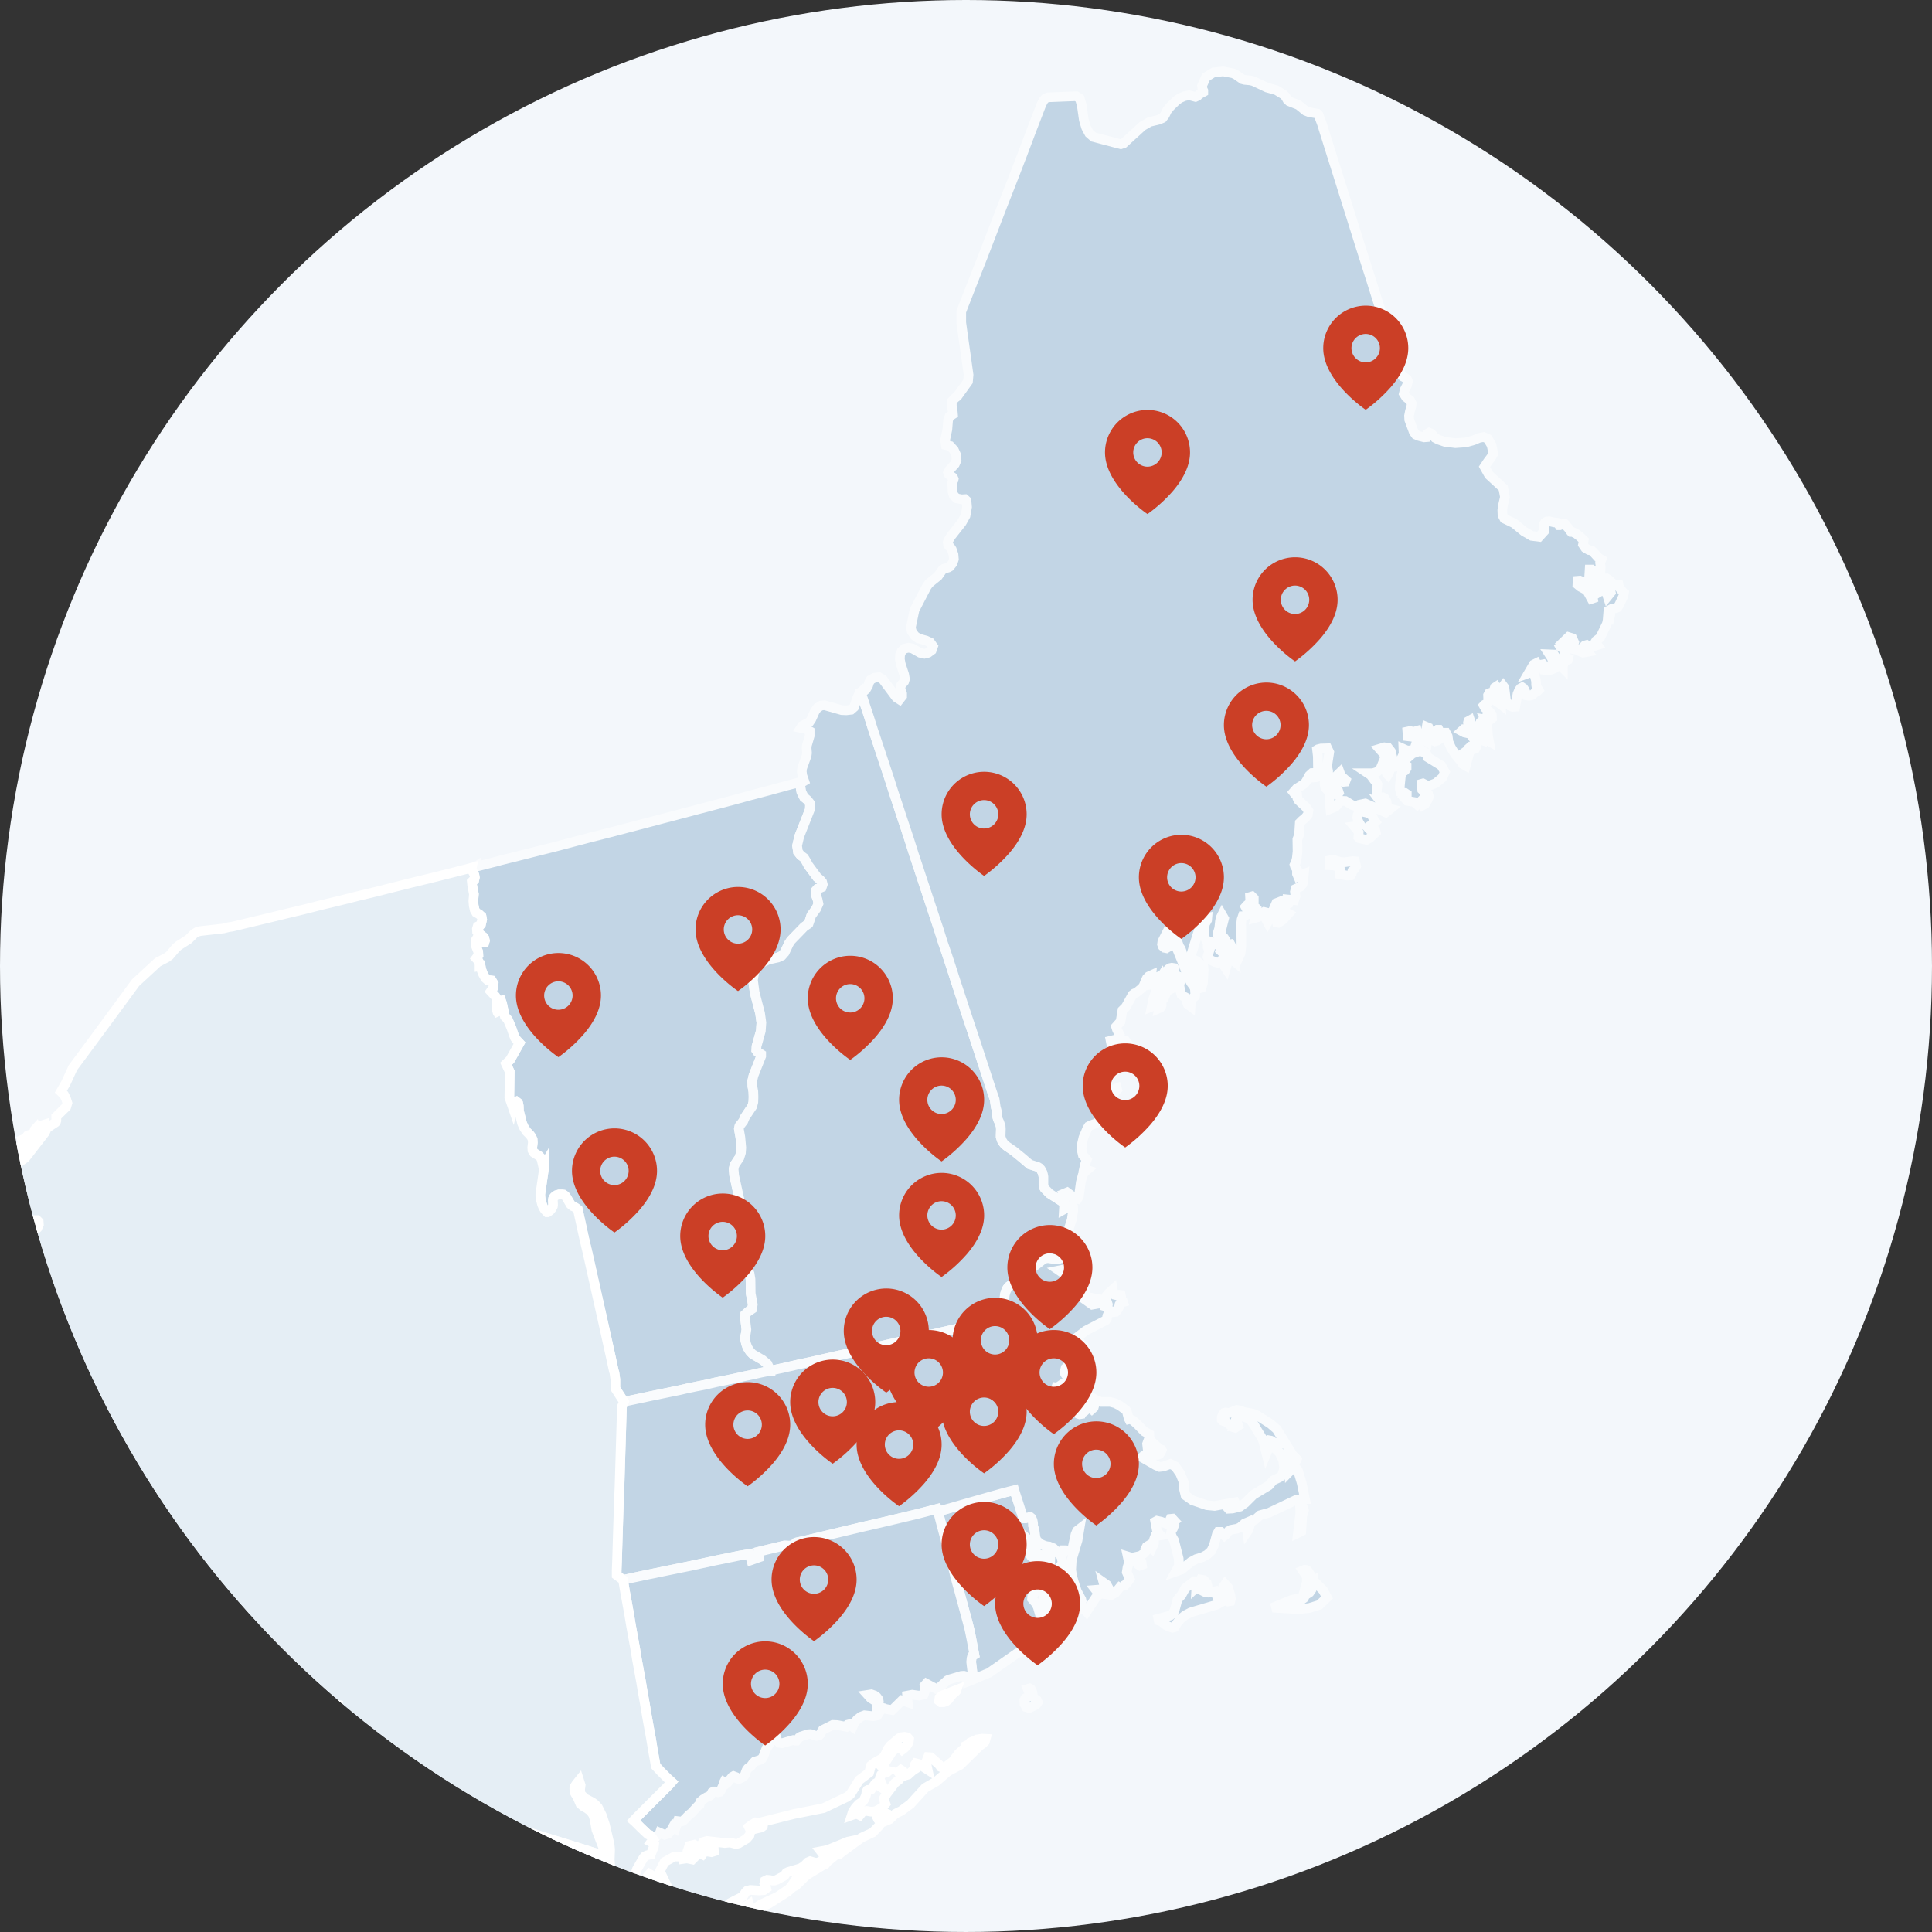 <?xml version="1.0" encoding="UTF-8"?> <svg xmlns="http://www.w3.org/2000/svg" xmlns:xlink="http://www.w3.org/1999/xlink" width="401.001" height="401" viewBox="0 0 401.001 401"><rect x="0" y="0" width="401.001" height="401" fill="#333333" stroke="none"/><defs><clipPath id="clip-path"><circle id="Ellipse_54" data-name="Ellipse 54" cx="200.5" cy="200.5" r="200.5" transform="translate(0.247)" fill="#e5eef5"></circle></clipPath></defs><g id="Group_915" data-name="Group 915" transform="translate(-157 -1511)"><g id="Group_864" data-name="Group 864"><circle id="Ellipse_53" data-name="Ellipse 53" cx="200.5" cy="200.5" r="200.5" transform="translate(157 1511)" fill="#f3f7fb"></circle><g id="Mask_Group_317" data-name="Mask Group 317" transform="translate(156.754 1511)" clip-path="url(#clip-path)"><g id="Group_820" data-name="Group 820" transform="translate(-143.753 14.818)"><g id="Group_818" data-name="Group 818" transform="translate(241.854 0)" opacity="0.495"><path id="Path_1075" data-name="Path 1075" d="M309.431,199.606l-1.866.467-.545.155-3.2.821-1.4.346v-.034l-.933.622.428.7.194.47.078.467-.116.544-.195.195-.194.038-.117.117.078.777.351,1.8-.117,1.438.078.933.195.9.31.548.661.385.467.432.116.622-.233,1.011-.233.272-.233.038-.233.117-.156.509.039.622.116.156.272.12.622.545.272.195.233.31.116.505-.116.389H303.9l-.233-.194-.545-.739h-.466l-.311.505.039,1.05.505,1.287.039.742-.467.622.35.389.233.389.117.466v.389L303.4,222l.116.66.389,1.016.505.859.389.35.894.116.4.661-.078.855-.513.744.941,1.015.35.622v.7l-.116.66.039.7.195.665.388.583-.194-.86-.039-1.127.156-.894.427-.116.195.544.583,2.726.156.16.233.229.272.354.7,1.633.475,1.4.272.665.389.505.544.583-1.952,3.469-.855.816.777,1.633-.078,5.339.7,2.026.116-.545.358-.509.272-.113.35.273.038.078.116.583.039,1.011.661,2.613.389.855.544.817.661.661.35.467.233.548.039.626-.116,1.011.039.583.31.505,1.058.661.388.389.156.432.35,1.559.155-.272v.389l-.777,5.412v.47l.078.58.272,1.093.233.586.311.505.389.428.116.116h.116l.117-.078.388-.272.351-.428.116-.233.116-.233.039-.315-.039-.933.039-.276.117-.273.155-.194.195-.155.241-.156.273-.078.272-.078h.622l.311.039.272.194.233.233.972,1.637.428.354.233.078.428.272.4.311.233,1.089.078.389.233,1.015.35,1.636.467,2.1.583,2.457.622,2.764.661,2.959,1.369,6.116.661,2.959.622,2.807.544,2.457.467,2.1.35,1.632.233,1.054.117.35.077.549.117.855v1.867l.98,1.524.817,1.244,5.684-1.206,1.913-.392,1.905-.389,1.905-.389,1.874-.432,1.906-.389,1.912-.384,1.867-.432,1.912-.389,1.906-.389,1.905-.428,1.874-.388,1.905-.432,1.913-.388v-.039l-.622-1.36-1.019-.86-2.061-1.2-.466-.471-.311-.428-.311-.54-.272-.747-.194-.894.039-.661.116-.583.117-.781-.272-2.22.039-.934.583-.544.817-.549.155-.937-.428-2.294-.038-2.962-.194-1.166-.545-1.248-.156-.583-.311-2.1.195-.35.116-.273v-.311l-.078-.31-.155-.117-.125-.078-.077-.12-.079-.661.039-.549.163-.544.273-.545.233-1.049-.195-1.132-.63-1.87-1.866-8.527-.117-1.364.194-.817,1.012-1.524.311-1.011.077-1.05-.194-2.142-.311-1.754.117-.583.816-1.054.319-.777,1.516-2.26.233-.9.039-1.05-.039-1.131-.194-1.089-.039-1.089.273-1.17,1.594-4.013v-.389l-.311-.2-.428-.233-.272-.389.039-.817.894-3.2.117-1.71-.273-1.953-1.128-4.324-.35-2.6.35-1.987,1.128-1.4,1.8-.855,1.867-.389.855-.392.584-.661.863-1.831.428-.661,2.76-2.846.9-.622.195-.544.388-1.206,1.012-1.369.466-1.05-.194-.894L373,207.32v-1.015l.311-.35.466-.12.428-.191.194-.587-.116-.466-.389-.467-.661-.545-1.866-2.531-.358-.7-.5-.817-.7-.505-.545-.7-.194-1.287.466-1.983,1.128-2.846,1.058-2.687.039-1.284-.552-.7-.7-.583-.545-1.089-.234-1.326.234-.583.583-.35-3.7.972-3.693,1.015-3.7.971-3.7,1.011-3.7.972-3.7.976-3.7.976-3.694.972-3.7.975-3.741.976-3.7.971-3.7.933-7.4,1.948-3.733.933-3.429.86-.272.077-1.213.311Z" transform="translate(-301.492 -36.318)" fill="#90b3ce" stroke="#fff" stroke-width="2"></path><path id="Path_1076" data-name="Path 1076" d="M442.295,410.369l-.389-.432-.078-.738-.156-.506-.195-.31-.272-.156-.388.116.272.661.039.583-.233.428-.583.277-.194.385.039.785.35.661.622.195,1.089-.509.467-.347.233-.353-.195-.432Zm3.2-19.67-.31-1.089-.156-.4-.194-.272-.273-.116h-.388l-.117,1.912.117.817.544.35-.078.273v.194l-.078.194-.194.195.272.582.078,1.171.194.314.195-.12.233-.428.233-.428.117-.315.039-.739-.039-.972Zm5.1.583-.078-.467-.039-.509-.117-.618-.933-3.745v-1.827l-.273-1.015-.35.505-.817.855-.272.509-.078.622.117,1.481-.079.622-.155.233-.475.466-.078.237.233.7.039.393-.039.268-.272.626.039.544.311.545.63.505-.31.466-1.1.856-.156.354.311.661.35.078.388-.311.359-.622.777-.082.467-.934.622-.932H450.9Zm-3.313-7.987.669-.933.156-.078-.039-.194-.156-.665-.078-.463.039-.116-1.719-1.719-.855-.35-.428-.039-.505-.117-.739-.311-.591-.466-.35-.311-.117-.315-.116-.233-.233-1.754-.194-.466-.078-.272v-.428l-.039-.312-.078-.388-.233-.509-.194-.156h-.311l-.739.233h-.311l-.194-.233-.117-.307-.971-3.08-.513-1.559-.194-.665-2.022.505-3.468.976-3.43.976-3.506,1.011-3.422.972.739,2.846.778,2.881.777,2.881.777,2.885.747,2.881.777,2.846.778,2.881.777,2.881.389,1.52.428,2.1.583,3.114-.467.276-.116.463-.078.747.311,2.6.039,1.05,3.391-1.4,5.8-4.051,1.8-.545.466.039,1.012.194h.389l.31-.35.078-.5-.039-.467.077-.276,1.02-4.285-.117-.894-.746-2.609-.389-.7-.778-.894.039-.552.428-.618.194-1.054-.194-1.011-.389-.971-.583-.669-1.011-.194.116-.385.35-.471.389-.311.467-.077.389.116.35.272.389.35.039-.505.233-1.127v-.428l-.272-.586-.428-.233-.388-.152-.351-.276-.35-.817-.389-1.17-.233-1.128-.039-.7.661.587.506.545.349.661.312.855.5.622.9.432.855.237.389.039.039-.436-.195-1.089.078-.272h.389l.31.195.195.35-.233,1.213-.039.933v.972l.117.7.428.467.622-.156Z" transform="translate(-325.369 -72.615)" fill="#90b3ce" stroke="#fff" stroke-width="2"></path><path id="Path_1077" data-name="Path 1077" d="M437.955,266.656l-.078,1.326.778-.428.855-.351.272.273.039.7-.116.738-.078.273-.116.894-1.167,3.624-.35,1.948-.078,1.132.156.816-1.291.7h-.855l-1.4-.2-.467.078-.35.082-3.274,2.57-.35.428-.156.233-.389.778-.194.353-.389.5-.35.194-.436.116-.467.043-.622.159-.389.152-.272.194-.156.194-.156.195-.233.509-.116.273-.156.622-.078,1.011-.078.389-.272.506-.389.357-.7.385-.358.272-.233.277-.351.777-.428.661-.428.583-.272.2-.389.156-.855.229-2.768.63-2.722.618-2.729.626-2.73.623-2.722.622-2.729.623-2.768.622-2.722.63-2.73.618-2.722.626-2.729.583-2.73.622-2.76.622-2.73.583-2.73.63-2.721.579H377v.039h-.039v-.039l-.622-1.361-1.019-.86-2.061-1.2-.466-.471-.311-.428-.311-.54-.272-.747-.194-.894.039-.661.116-.583.117-.781-.272-2.22.039-.933.583-.544.817-.549.156-.937-.428-2.294-.039-2.962-.194-1.167-.545-1.247-.156-.583-.311-2.1.195-.351.116-.272v-.311l-.078-.31-.155-.117-.125-.078-.077-.12-.079-.661.039-.549.163-.544.273-.545.233-1.049-.195-1.132-.63-1.87-1.866-8.527-.117-1.365.194-.817,1.012-1.524.311-1.011.077-1.05-.194-2.142-.311-1.754.117-.583.817-1.054.318-.777,1.516-2.26.233-.9.039-1.05-.039-1.131-.194-1.089-.039-1.089.273-1.17,1.594-4.013v-.389l-.311-.2-.428-.233-.272-.389.039-.817.894-3.2.117-1.71-.273-1.953-1.128-4.324-.35-2.6.35-1.987,1.128-1.4,1.8-.855,1.866-.389.855-.392.584-.661.863-1.831.428-.661,2.76-2.846.9-.622.195-.544.388-1.206,1.012-1.369.466-1.05-.194-.894-.311-.855v-1.015l.311-.35.466-.12.428-.191.194-.587-.116-.467-.389-.466-.661-.545-1.866-2.531-.359-.7-.5-.817-.7-.505-.544-.7-.195-1.287.467-1.983,1.127-2.846,1.058-2.687.039-1.284-.552-.7-.7-.583-.545-1.089-.233-1.326.233-.583.583-.35-.389-1.132-.116-.817.078-.742.933-2.57.078-.583-.078-.972.039-.545.59-2.029v-.972l-.746-.428-1.089-.233.272-.432,1.524-.817.388-.583.739-1.637.506-.7.777-.471.7-.078,3.585,1.015.972.039.979-.117.583-.505.7-1.987.388-.859.311-.233.039-.038.855,2.609.855,2.57.825,2.614.855,2.565.856,2.574.855,2.61.855,2.569.825,2.613.855,2.567.855,2.613.856,2.573.855,2.605.825,2.613.855,2.566.855,2.613.856,2.574.855,2.6.863,2.613.856,2.571.816,2.608.894,2.614.856,2.6.824,2.574.856,2.609.855,2.61.855,2.613.855,2.566.863,2.613.856,2.609.855,2.61.855,2.613.856,2.6.505,1.442.233,1.6.2.739.078.739v.233l.038.354.117.428.31.664.273.817.039.583-.039,1.322v.311l.116.358.117.346.31.509.311.389.389.311,1.478,1.011,1.718,1.4,1.594,1.369,1.711.544.318.195.272.31.351.662.116.428.078.428v1.6l.078.549.156.271,1.011,1.05,1.711,1.089Z" transform="translate(-314.909 -31.775)" fill="#90b3ce" stroke="#fff" stroke-width="2"></path><path id="Path_1078" data-name="Path 1078" d="M499.539,163.755l-.039,1.016.942.039.856.307.466.587-.078.937,1.478.272.739-.039.233-.35.117-.545.474-.432.311-.583-.233-1.015-.436-.039-1.711.234-.855-.039-1.594-.505Zm6.082-10.007-.274.583-.077.544.116.544.234.506.271.432-.31.034-.622.276-.311.039.661.777.273.471-.039.505-.039.505.194.195,1.478.35.7-.389,1.252-1.166-.078-.315-.9-.116-.351-.191-.35-.392.389-.311.855-.505.358-.354-.358-.505-.272-.623-.428-.544-.855-.273-1.089-.233Zm11.1-12.155-1.245,1.089-.505,1.209.545.277v.463l-.311.469-.467.311-.233.311-.195.662-.194,1.908v.7l.156.626.349.156h.584l.35.233v.388l-.505.35.583.662,1.439.237.63.541.155-.155.389-.308.116-.117.468.74.544-.314.467-.779.311-.7-.156-.544-.66-.351-.584-.544-.116-1.252.272-.078,1.089.552,1.556-.59,1.368-1.128.545-1.206-.739-1.322-2.807-1.718-.389-.933-1.284-.389ZM477.454,0,475.471.2l-1.6.975L473.053,3l.078.584.194.427v.273l-.856.47-.349.354-.428.191-1.323-.35-.979.2-.894.385L467.8,6l-1.361,1.321-.661.817-.428.9-.513.66-.855.351-1.789.432-1.485.856-3.927,3.584-.591.194-5.646-1.481-.894-.781-.506-.934-.156-.31-.466-1.559-.428-3-.4-1.4-.739-.5-5.84.229-.544.195-.39.432-.427.777-2.03,5.257L435.741,17.3l-2.03,5.261-2.061,5.26-2.03,5.258L427.6,38.33l-2.069,5.257-2.061,5.261-.388,1.015v2.255l.35,2.574.7,4.946.466,3.352-.117,1.361-2.216,3.08-.466.35-.669.7v1.128l.194,1.093.039.47-.739.467-.272.739-.155,1.949-.468,2.22.156,1.011.894.2.777.851.474,1.015.079,1.053-.35.817-1.1,1.206-.311.59.156.385.31.194.195.195.233.12.156.156.116.273-.039.194-.233.388-.038.195.077,1.866.233.782.63.586,1.011.195.662-.039.349.312.117,1.322-.311,1.791-.777,1.4-2.263,2.881-.544.9-.117.35.078.545.194.272.272.233.311.466.35,1.05.078.937-.272.821-.583.739-.35.194-.855.233-.39.311-.854,1.209-1.875,1.52-.466.661-2.528,4.868-.746,3.585.155.817.631.936.739.545,1.672.471.817.384.582.821-.271.777-.74.545-.777.194-.894-.194-1.6-.9-.816-.155-.856.194-.583.544-.311.739-.039.938.194,1.011.7,2.142.156.934-.156.513-.622.736-.156.432.039.428.311.933v.5l-.545.7-.661-.424L406.8,126.2l-.777-.463-.972.116-.777.428-.319.549-.194.622-.468.817-.31.273-.739.31.855,2.609.856,2.57.824,2.613.855,2.567.856,2.573,1.711,5.18.823,2.612.856,2.567.855,2.613.856,2.573.855,2.606.824,2.612.856,2.567.855,2.613.856,2.574.855,2.605.863,2.612.855,2.571.817,2.608.894,2.614.857,2.605.824,2.573.855,2.609.856,2.609.855,2.614.856,2.566.862,2.613.856,2.609.855,2.609.855,2.614.856,2.6.5,1.442.234,1.6.2.738.077.74v.233l.039.354.117.427.311.665.272.817.038.583-.038,1.322v.311l.116.358.117.346.31.509.31.388.39.312,1.478,1.011,1.718,1.4,1.594,1.369,1.711.544.318.194.272.311.351.662.116.428.078.428v1.6l.078.549.156.271,1.011,1.05,1.711,1.089,1.369.9v-.233l.077-1.442-.155-.272.661-.273.739.545.739.661.661.156.311-.54.4-2.924.389-1.482.35-.583.544-.467-.622-.195.234-1.049.35-.9-.817-.938-.273-1.2.117-1.284.273-1.17.777-1.831.311-.505.35-.194,1.128-.389.816-.626.474-.778.389-.859.545-.817.272-.233.467-.195.156-.233.039-.271v-.7l.039-.315.467-1.092.349-.506.428-.428-.078-.272-.389.155-.35.272-.622.662-.505-1.05-.35-.934-.117-.936.117-1.21.272-.739.583-.7.545-.078.388,1.011.506-.505.466-1.322.661-.432-.039.392-.038.389.474-.272.855-.739.545-.237v-.35l-.233-1.6-.156-.545-.817-1.089-.9-.117-.934.311-1.166.195-.077-.389,1.126-.276.468-.347.271-.626-.194-.388-.35-.665-.2-.622.934-1.049.388-2.341.708-.7,1.4-2.531.351-.273.389-.155.428-.311.817-.7.311-.428.4-1.011.272-.544.389-.393.505-.229-.078.661-.194.583-.272.467-.273.35.505-.078,1.012-1.322.777-.354-.039,1.52-1.012,3.157-.31,1.517.66-.273.428-.661.194-.9-.077-.854v-.821l.272-1.243.351-1.128.311-.506.428.972-1.05,5.763.272-.117.194-.233.079-.311-.079-.856.156-.194.233-.156.195-.276.979-2.453.389.622.35-.195.31-.7.079-.739-.233-.9-.389-.506-.505-.271-.505-.117.155-.428.273-.314.31-.194.388-.078.506.078.078.155-.078.354.039.546.273.431.66.307.272.392.079.545-.117.233-.116.195-.039.351.194,1.17.233.817.351.314.466.233.513,1.478.583.428.039-.622.155-.66.311-.51.428-.306.039-.277-.077-1.325-.233-.467-.584-.778-.817-1.594-.552-1.718-1.555-3.779-1.05-1.789-.466,1.05-.272.466-.389.233-.4-.078-.35-.31-.155-.428.077-.583,1.563-3.08.467-.544.31-.273.233-.817.428-.271.273.194-.195.661-.505,1.049-.039,1.17.194,1.093.428.971.311.894.35.509.194.544.117.587.233.623.272.505.474.583.273.466.894,2.342h.116l.194-.039.194.039.156.31v.156l-.077.156-.04.233.079.35.738,1.322.468-.117.311-.971.155-2.764-.078-.781-.388-.273-.311.35-.195,1.288-.272.428.116-1.482-.078-.739-.271-.622-.389-.194-.545-.078-.311-.272.156-.817,1.944-6.314.351-.739.428-.428.591-.117-.039.467-.319.583-.155.272-.156,1.953.078.66.389.739.435.195.467.078.505.5-.273-.038-.505.038-.31-.077-.039.428v.311l.116.276.272.31-.428,1.4.156.31.544.389.856.388.622.156.544-.233.428-.623.428,1.672.233.35.233-.816-.038-.894-.311-.82-.467-.662-.544-.509.116-.346-.039-.393-.2-.388-.272-.234.116-.349.078-.467-.039-.467-.195-.31-.156-.354.079-.467.272-.894.155-1.442.156-.739.271-.545.428.74-.583,2.293v1.209l.194.354.428.233.194.311.039.233-.039.623.039.35v.544l-.078.505.194.471.747.432-.194.428.738.583-.466-1.637-.156-.781v-.778l.233-.039.351.661.505.548.466.623.351,1.016.466-1.016.156-1.6-.039-4.6.077-.739.233-.7h.233l.584-.31.35-.545-.583-1.093.35-.392.475-.39.155-.466-.039-.816.389-.117.388.388v.7l-.466,1.011.116.277.7-.078.233.229-.038.708-.272,1.244.582-.156.779-.816.5-.272.467.116-.039,1.439.311.583.311-.545,1.486-3.43.7-.271-.116.933L488.4,175.4l.234,1.283.233.039.661-.388.389-.311,1.089-1.21-.505-.269-.195-.47-.039-.622.156-.626.388.039.195-.117.078-.35-.078-.505,1.174.117.272-.778-.117-.972.156-.587.933-.428.505-.586.156-.856.117-1.206-1.206.506-.233-.545v-.9l-.428-.7-.077-.272.271-.548.195-.779.156-1.442-.038-2.531.35-.894.155-2.532.468-.471.66-.544.545-.661.117-.817-.505-.738-1.555-1.447-.233-.466-.039-.584-.505-.272-.273-.35.661-.743,1.555-.975.39-.463.7-1.287.552-.506.583-.038-.116.933.466-.038.661-.545.505-.777-.622-.116-.234.038-.038-2.924-.156-1.361.194-.116.623-.155,1.322-.039.389.817-.428,2.807.039.346.156.743v.351l-.156.31-.351.389-.116.156-.078.661-.039.859.156.777.466.471.428-.2.273-.618.4-1.291.272-.389,1.166-1.127.234.66,1.011.894-.117.315-.428.038-.894-.237-.233.121-.272.541-.388.552.349.307.39.509.155.466-.272.351-.351-.039-.466-.35h-.4l-.389.505-.079.971.195,1.91,1.058-.428,1.088-1.248.972.039,1.361.821.941.311.544-.354,1.283-.269,4.245,1.87.934-.742-.466-.113-.428-.156-.389-.276-.351-.471.622.237.311-.237-.078-.544-.389-.661-.389-.194-.466.039-.428-.077-.31-.545-.039-.622.156-1.482-.194-.428-.475-.47-.739-1.011-.583-.389H508.5l.863-.273.7-.582.466-1.132.311.432.233.5.35,1.17.194.195.272-.467.156-.661.078-.509-.116-.389-.117-.155-.195-.079-.232-.116-.233-.277v-.229l.077-.237v-.31l-.272-.622-1.166-1.323,1.049-.315.777.121.545.7.66,2.647.311.548.513-.116.894-.586-.349-.622.623-1.327-.039-1.049.777.35.856-.038,1.641-.505-.194-.16-.116-.156-.2-.152-.233-.078.358-1.17-.668-.549-1.323-.155-.077-.972.544-.116.777.156.669-.194.194.816.351.466,1.555.973.039-.308-.233-.665-.116-.738.233-1.365.389.159.428,1.05.428,1.365.194.311.272.112.545-.152.28-.194-.117-.276-.241-.31-.079-.233V137.5l-.077-.273v-.272l.273-.311h.2l.117.234.078.271.194.117h1.089l.388.739.156,1.166.544,1.21.817,1.325.583.7.156-.194.552-.388-.077.777.077.665.311.505.623.354.194-.708.583-2.1.078-.506-.116-.233-.039-.156.311-.276h.233l.155.314.234.233.349-.116.156-.277.038-.424v-.432l-.078-.354-.156-.117-.778-1.2-.077-.233-1.36-.311-.584-.31.389-.351.739.117.35-.117v-.509l-.116-.5-.039-.393.078-.314.351-.194,1.088,3.2.195.389.194.156.273.116.272.16.474.155v-.392l-.388-.894-.163-.817v-.9l.24-.777.467-.432-.194,1.17.116,1.482.467,1.244.894.506-.234-1.245-.117-2.371-.428-.9.467.077h.545l.388-.31-.039-.743-.349-.505-1.012-.855-.31-.548.194-.195.389-.19.35-.393-.039-1.365.233-.427.389-.116.505.31.078-.739.194-.622.233-.155.389.7-.039.817-.155.9.039.7.544.354.195.152-.039-.505-.156-.195.436-2.647.311-.428.233.31.31,2.567.389.746.467.5.544.2.545-.039.467-2.652.35-.816.272-.35.359-.195.233.156.273.389.116.35.195.389v.233l.078.156.467.078.271-.038.312-.079.31-.194.194-.194.234-.195.428-.233.272-.271-.156-.273-.272-.388-.078-.432v-.462l-.039-.432-.389-1.519-.388-.273-.738.273,1.049-1.793.545-.272.544,1.014.233-.077.194-.622.436-.081.389.432-.039.738.662.079.66-.117.661-.272.583-.428-.661-.351-.233-.622-.2-.746-.505-.778.933.038.584.856.505,1.17.777.781v-.543l.155-.355.436-.778.155.082.273-.12.078-.315-.7-.307.078-1.093-.4-.583-.622-.428-.466-.742.466.276.545.117.474-.117.389-.509-.583-.156.894-.859.778.237.389.855-.311,1.054.117.349.777.156.661.35.622.233.864-.156-.63-.7-.156-.389.234-.233.4-.116.117.077.739.233.35.038,1.011-.31-.311-.393-.155-.156.233-.384.584-.432.272-.237,1.369-2.838.156-.743.078-.975.388.272.078-.346.039-.975-.039-.156.351-.195.816-.116.351-.156.35-.545.855-1.835.117-.618-.156-.117-.817-1.053-.078-.194-.039-.233-.039-.194h-.156l-.505.194h-.117l-1.166-1.093-.545-.351h-.63l1.292,1.91.233,1.014-.661.813-.351-1.089-.707-1.167-.738-.7-.623.467.272.194.351.428.155.194-.428.428.428.273-.505.315-.855-.7-.389.194.039.393.351,1.517.078.509-1.283-2.34-.505-.389-.9-.467-.661-.544.039-.744.467-.038,1.563.664.543.078.545-.35.2-.587-.2-.54-.7-.319.078-1.244h.428l.622.509.505.233.7-.509.039-.778-.117-.816.273-.7-.584-.35-1.166-1.283-.311-.272-.544-.082L552.6,98.9l-.474-.7.156-.894-.739-.7-.778-.623-.545-.276-.272-.117h-.272l-.077-.078-.389-.582-.389-.428-.195-.311-.233-.233-.318-.039-.74.271h-.155l-.351-.505-.7-.078-1.011-.233-.506.039-.388.233-.272.467.039.428.116.389-.039.509L543.01,96.6l-1.517-.191-1.633-.941L537.83,93.8l-2.021-.972-.389-.739-.038-1.014.116-.9.428-1.831-.349-1.867-2.963-2.73-.934-1.672.7-1.053.7-.934.428-.742-.35-1.754-.778-1.322-.855-.388-.98.194-1.089.466-1.633.467-2.185.155-2.177-.271-1.361-.468-.668-.349-.389-.468-.388-.431-.467-.195-.272.156-.078.392-.195.388-.5.039-1.051-.272-.668-.273-.428-.586-.933-2.532-.039-.817.194-.975.273-.938.077-.66-.311-.623-.855-.661-.467-.739.195-.82.467-.9.194-.855-.194-.427-.389-.274-.428-.233-.351-.31-.194-.468-2.068-6.466-2.022-6.466-2.03-6.466-2.061-6.466-2.03-6.47L502,23.8l-2.029-6.431-2.022-6.462-.7-1.87-.273-.277-1.719-.306-.7-.277-1.477-1.2L491.125,6.2l-.35-.311-.35-.627-.466-.466-1.478-.9-1.953-.544-2.8-1.322-.584-.156-1.212-.116-.468-.117-1.4-.975-.583-.273Z" transform="translate(-321.421 -0.001)" fill="#90b3ce" stroke="#fff" stroke-width="2"></path><path id="Path_1079" data-name="Path 1079" d="M485.681,375.857l-1.711-1.71-1.252-1.987-.272-.354-.272-.156-.311-.039-.389.156.817,1.248.039,1.131-.66,2.337.505-.432.777-1.439.63-.466-.039.777-.241.778-.428.622-.894.583-.272.587-.272.2-.351.078-.388-.156h-.428l-1.165.269-3.235,1.325.078.312,4.6.272,2.255-.233,2.107-.661,1.594-1.52Zm-19.706-.544-.63-.7-.428.622-.389,1.05-.428.622.388.509.7.467.747.311.505-.078.116-.463-.116-.747Zm-4.051,1.05-.591-.039-.622-.311.661-.66.281-.506-.117-.467-.591-.626-.622-.116-.233.509-.194.661-.506.467.078-1.288h-.505l-1.874,1.442-.817,1.478-.428.432-.389.506-.544,2.026-.311.739-.661.509-2.457.661.078.393.583.19.979.782.505.272.817.233.428-.116.545-.9.739-.856.933-.738,1.135-.587,5.412-1.595.622-.35-1.05-2.419Zm19.238-12.734.2-3.192.35-1.17-.116-.432-.156-.273-.195-.194-.35-.039.078,1.4-.505,4.245Zm.778-6.661-.7-3.391L480.463,351l-.467-.58-.583.079-.746.773-.039-.7-.233-1.442V348.4l.669.428.7.31.155-.078.117-.078.116-.116.078-.195-.855-.859-3.313-5.377-1.322-1.128-2.768-1.75-.894-.354-1.874-.35-.739-.307-.7-.116-1.595.657-.708-.117-.31.078-.311.389-.195.549v.5l.156.195.272.117.312.077.233.078,1.213,1.015.622.191.622-.424-.116-.354-.156.078-.583.117.428-1.439,1.322-.388,1.524.583.972,1.365.273.541,1.321,2.146.273.739.582,2.337.273-.665-.194-1.594.428-.467.436.079.466.31.583.194.777-.116.117.389-.583.432-.272.155-.389.117,1.089,1.015.739,1.555.233,1.676-.467,1.516-.505.389-1.322.626-.9,1.05-3.189,1.913-1.718,1.71-1.089.778-1.555.389-.817.038-.241-.272.4-.428,1.438-.389.506-.389-4.985.894-1.633-.156-2.963-1.011-1.446-1.015-.31-1.284-.039-1.4-.739-1.827-1.05-1.524-1.011-.5-1.485.544-.739.078-.817-.35-2.846-1.633.311-.315.28-.156h.311l.428.117-.273-2.454.156-.428.467.195.583.622.817,1.252-.234.116-.311.269-.155.116.466.156h.389l.389-.156.31-.424.156-.4-.078-.116-.272-.078-1.633-1.478-.544-.739-.039-.9-1.05-.579-1.446-1.486-.933-.817-.623-.272-.155.039-.079-.156-.388-1.481-.194-.269-1.292-.937-.933-.471-1.011-.272H439.56l-1.128-.466-2.1-1.288.116.587.505.739.623.544.583.195.078.276-.156.579-.389.351-.622-.545-.351.428-.505.509-.544.389-.233.039-.039.195-.241.039-.272-.078-.233-.116-.039-.233.273-.5.078-.281-.584-.54-.777.229-.661-.039-.155-1.4-.778.777-.35.078-.545-.272-.513-.583.039-.545.4-.428.583-.195-.31-.392-.4-.233-.428-.039-.467-.039.273-.743.661.117.746.318.7-.318-.467-.078-.388-.273-.156-.346.351-.237.544.039.855.622.584-.079-.428-.384-.233-.432-.427-1.089-.506-.7-.078-.432.195-.774.661-.63,1.361.938.856-.549-.545-.156-.623-.272-.466-.467-.039-.622.195-.273.661-.116.272-.116.194-.233.583-.937.124-.233.156-.272.311-.156.272-.191-.156-.28-.5-.35-.28-.424-.311.346-.389.669-.467.385-.038-.51.078-.388.156-.385.233-.314-.35-.273.506-.622,1.757-1.326,4.13-2.143.233-.389.077-.505.233-.544.351-.428h.233l.117.117.078.078.739-.078.155-.156.312-.432.233-.466.078-.471.194-.35.553-.156-.086-.268-.311-.355v-.466l-.078-.389-.388-.038-.545.077-.35-.077-.273-.351-.116-.738-.895.816-.388.467-.156.545.428,1.283-.078.509-.777-.229-.233-.63-2.147.389-.933-.661.389-.113.272-.116.505-.471-2.411-.428-1.058-.622-.583-1.482.545.273,1.6,1.326.156-.428L434.3,311l-.583-.505-.311-.389-.156-.116H433.1l-.272.116-.117.039-.894-.156-.428-.156-.513-.35,1.758-.351.31-.2-.039-.466-.778-1.677-.039-.35-1.291.7h-.856l-1.4-.2-.467.077-.35.082-3.275,2.57-.35.428-.155.233-.389.778-.194.353-.389.5-.351.194-.436.116-.466.043-.622.16-.388.152-.273.194-.156.195-.155.194-.234.509-.116.272-.156.622-.077,1.011-.078.389-.273.506-.389.357-.7.385-.358.272-.233.277-.35.777-.427.661-.428.583-.272.2-.389.156-.856.229-2.768.631-2.721.618-2.73.626-2.73.622-2.721.623-2.73.622-2.768.623-2.722.63-2.729.618-5.452,1.21-2.73.622-2.76.622-2.73.583-2.729.63-2.722.579h-.039v.039h-.039l-1.912.389-1.905.432-1.875.388-1.905.428-1.905.389-1.912.389-1.867.432-1.913.384-1.905.389-1.874.432-1.905.389-1.905.389-1.913.392-5.684,1.206-.428.971-.039,1.248-.116,3.861-.117,3.85-.116,3.822-.116,3.853-.156,3.857-.241,7.714-.116,3.854-.078,1.987v.971l1.33.976,4.751-1.015,4.752-.972,4.751-.972,4.712-1.015,2.652-.544,2.488-.506,2.146-.353.351,1.287,1.632-.579-.078-1.17,5.335-1.288.979.039.505-.039.311-.077.622-.545,1.944-.428,5.731-1.368,5.724-1.361,5.723-1.322,5.732-1.364,4.4-1.132.194.545,3.422-.972,3.506-1.011,3.43-.975,3.468-.976,2.022-.505.194.665.513,1.559.971,3.08.117.307.194.233h.311l.739-.233h.311l.194.156.233.509.078.388.039.311v.428l.078.272.194.466L426,364.99l.117.233.116.314.35.312.591.466.739.311.505.116.428.038.855.35,1.719,1.718.156-.668.039-.269.117-.354h.544l.972.117.272-.311.195-.428.583-2.652.31-.735.506-.393-.389,2.341-1.206,4.048-.116,2.1.156,1.05.311,1.209.7,2.143.941,1.758.078.385-.078.586.272.506.817,1.011,1.867-2.842.817-.778-.234-.194-.545-.7,1.486-.117.389-.388-.273-1.011.661.466.389.7-.039.74-.7.509,1.283.191.894-.505,1.4-1.711-.039.116V375l.552-.156.388-.388.661-.938-.622-1.4.156-1.015.311-.972-.273-1.283,1.128.346.311.194.272.311.505.859.311.194.428-.156-.078-.583-.583-1.209.35-.078.708-.509.506-.544-.079-.156-.077-.233.233-.467.388-.233.661.583.467-1.011.039-.9.233-.618,1.089-.16-.545-.626-.233-.583-.311-1.633.35-.194.894.194,1.486.583.233-.078v-.661l.194-.432.388-.039.428.47-.156.117-.311.388.389.467-.195.544-.35.549-.116.541.233.668.428.739.972,3.814.039,1.482L455.1,372l1.206-.428,1.952-1.594,1.089-.587,1.283-.385,1.02-.552.816-.739.545-1.128.622-2.3.311-.54h.505l.778.781.388-.318.436-.618.505-.276,1.283-.233.622-.273.894-.777.544-.233-.038,1.361.078.549.272-.393.319-1.128.233-.466.351-.272.466-.233,1.05-.934,1.867-.513,5.809-2.76Z" transform="translate(-308.924 -60.618)" fill="#90b3ce" stroke="#fff" stroke-width="2"></path><path id="Path_1080" data-name="Path 1080" d="M406.083,372.491l.739,2.846.778,2.881.777,2.881.777,2.886.747,2.881.777,2.846.777,2.881.778,2.881.389,1.52.428,2.1.583,3.115-.467.275-.116.463-.078.747.311,2.6.039,1.05-1.244.509-.078-.354.583-.272-.116-.269-.428-.237-.584-.155-.544.039-2.5.739-.35.156-2.139,1.913-2.263-1.21-.389.428.078,1.21-.233.661-.972.194-1.408-.194-1.05.194.117,1.4-1.206-.393-2.022,1.991-1.368-.233-.351-.156-.582-.116-.311-.117-.195-.353v-.347l.039-.432-.078-.466-.35-.471-.467-.35-.661-.233-.747.116.631.7.817.5.583.708-.117,1.283.467.194.156.039-.545.855-.855.156-1.8-.195-.738.273-.778.587-.622.738-.35.817-.272-.194-.156-.039-.116-.077-.164-.23-.31.079-.351.424-1.788-.347-.933-.038-2.107,1.05-.273.428-.194.428-.273.272-.505.117-.428-.078-.389-.195-.466-.116-.545.039-1.446.467-.388.233-.506.626h-.31l-.428-.116-2.3.661-.545-.082-.428-.463-.389-1.17-.233-.194-.272.428-.195.583-.039.276-1.128,1.711-.63,1.636-.273.467-.466.273-1.089.353-.35.347-.311.47-.739.583-.272.393-.233.623-.078.31-.164.233-.466.35-.661.311-.311-.116-.272-.311-.505-.194-.273.155-1.049,1.288-.195.038-.194-.116-.156-.117-.078-.039-.116.233v.505l-.124.078-.117.194-.35.782-.194.272-.351.078-.622-.156h-.351l-.31.194-.311.583-.272.194-.505.195-.7.428-.63.545-.156.622-.272.156-1.439,1.563-.466.351-1.244,1.283-.4.116-.7-.077-.467,1.4-.428-.355-.505.9-.583.665-.739.233-.979-.428-.078.233-.117.078-.428.35-.777.7-.233-.351-.311-.388-.156-.156-.116-.039-.233-.078-.156-.117-1.322-1.247-1.251-1.248-.311-.273.466-.505,1.446-1.438,1.867-1.875,1.991-1.982,1.632-1.637.506-.583-.778-.7-.739-.739-.777-.778-1.019-1.093-.156-.933L346.913,422l-.389-2.38-.428-2.337-.428-2.376-.389-2.336-.428-2.376-.389-2.337-.435-2.376-.428-2.34-.388-2.372-.428-2.337-.428-2.375-.388-2.341-.428-2.376-.428-2.337-.389-2.337,4.751-1.015,4.751-.972,4.752-.971,4.712-1.016,2.652-.544,2.488-.505,2.146-.354.35,1.287,1.633-.579-.078-1.17,5.335-1.288.98.039.505-.039.311-.077.622-.545,1.944-.428,5.731-1.369,5.723-1.361,5.724-1.322,5.732-1.365,4.4-1.132Z" transform="translate(-309.252 -73.575)" fill="#90b3ce" stroke="#fff" stroke-width="2"></path></g><g id="Group_819" data-name="Group 819" transform="translate(0 165.275)"><path id="Path_1081" data-name="Path 1081" d="M273.472,429.885l-.505.272-.467.428-.544.35-.934.16-.622-.039-.435.233-.273.936.039.817.272,1.595-.078.821-.233.272-.35.233-.35.35-.233.509.039.35.388,1.361,4.09-3.542,1.524-2.376-.513-2.651Zm32.528-8.1-.077-.156.039-.078.194-.039-.077-.31-.7.466-2.457.661-.428.2-.233.156-.506.661-.855.549-.241.272-.505.389-5.49,2.375,1.05.351,5.381-2.492L303.076,423,306,421.941Zm16.906-10.475-1.8,1.438-1.944,1.054-.388.428-.428.428-1.523.9-.545.194-.467.35-.894,1.322-.506.584-2.341,1.6-3.623,1.672-1.166.9L306,422.6h-1.135l.4.549,1.361-.432,3.624-1.676,3.858-2.454,1.127-.972.583-.277,2.216-2.177,3.391-2.069.544-.233.389-.5,1.252-1.011-.078-.311Zm31.626-24.5-1.089.156-.785.355.272.466.078.311-.777.082-.661-.121-.427.2-.039,1.128-.817-.078-.661.583-1.174,1.6-1.322,1.011-.778.389-.428-.191-.31-.47-1.758-1.559-.582-.039-.273.7v1.015l.195.9-1.828-1.17-.622-.159-.272.392-.039.583.078.273-.428.276-.9.817-.5.155-.312-.31-.31-.545-.428-.272-.545.428.661.855-.466.739-.895.7-1.718,2.26-.506.855.039.583.233.626-.506.623-.817.544-.777.393-.894.078-.9-.16-.778.082-.66.817-.389-.195-.428-.039-.428.078-.428.156.233-.739.545-.821.661-.739.894-.587.233-.35.35-.777.078-.233.079-.661.155-.276.156-.078.467-.039.2-.079.855-1.209.35-.19.156.306.467.509.466.315.039-.509-.233-.622-.272-.471-.039-.505.272-.661.311-.272.855-.195.35-.311-.35-.077-.351-.117-.31-.237-.311-.346,2.03-3.158,1.322-1.283.817.816.466-.353.506-.541.389-.669.078-.622-.351-.389-.583-.116-.622.078-.505.194-1.835,1.563-.467.618-.661,1.365-.466.622-1.672.933-.74.587-.4,1.482-2.061,1.555-1.866,3-.786.545-4.751,2.263-6.228,1.244-6.665,1.672.35.471-.039.384-.311.237-.505.117-.039-1.093-.622-.077-.817.47-.622.467.388.816-.233.9-.622.739-1.641.972-.428.116-.35-.039-.894-.233h-.388l-.817.078-3.7-.428-.817.233-.28.467.942.781.35-.82.661.159.544.661.039.7-.505.156-.739-.116h-.778l-.4.586-.583-.272-.428-.276.156-1.015-.817-.467-1.012.237-.35,1.015.233.505.856.661.155.388-.272.273-1.127-.234-.545.078.039-.272.117-.156-2.225-.039-2.021,1.127-.98,1.913,1.136,2.371-.545.195-.825-.545-.971-.855-.933-.583-.428.505-.273.7.078.545,1.361.194.311.583-.116.626-.35.389-.389-.233-.467-.583-.505-.432-.583.233-.156.545.428,1.33.039.622-1.1-.428-1.361-.039-1.049.506-.156,1.2h-1.991l-.894.937-.934,3.62-.116.272-.351.354-.155.229-.039.16-.039.428v.2l-.817,1.595-.116.466.428,1.128,1.438,1.015.039,1.053.661-.116,1.952-.9.194-.194.389-.509.31-.229.506-.12.388.082.35-.082.273-.622-.623-.544-.311-.156-.388-.078-.078-.35.933-1.016.545-.384.855-.276.825-.078,1.127.078.855.276.079.505.272.272.078.156.078.194-.739.233-4.829,3.231-.622.626,1.4-.077,5.179-3L294,427.821l-.078-.346-1.128.039-2.885,1.05-.934-.273.039-.816,1.011-.509,2.224-.545,3.927-2.453,3.974-1.288.785-.505,1.244-1.248,2.372-1.2.388-.311.436-.7.311-.315.7-.194,1.867.116.933-.078.513-.354-.117-.505-.28-.545.117-.505.474-.233.505.039.545.116h.466l.467-.156,1.594-.855.389-.587.4-.19,2.488-.743.777-.467.824-.821.467-.194,1.05.311h.505l.777-.35.467-.584v-.7l-.583-.743,1.4-.272,4.207-1.714.941-.195-.233.505-.669.51-1.827.975-.233.116-.078.191.155.276.273.117.156-.117.116-.237.195-.156.389-.151,3.624-2.652,2.341-1.089,1.283-1.33.35-.505-.117-.467-.389-.428-.233-.466.039-.467.428-.273,1.05-.155.505.194.116.545-.272.933.739-.311,1.174-1.127,1.244-.627,1.944-1.438,3.041-3.348,2.262-1.291,2.488-2.139,2.5-1.326,4.052-3.969.622-.432.467-.467.156-.548Zm-8.064-7.554.505-.156.505-.393.817-1.049.59-.584.117-.038.116-.117.078-.233-3,1.166-.544.466-.078.661.35.277ZM151.981,266.989l.311.116.863-.388,1.206-1.4.777-.661-.039-.195-.116-.156-.272-.233h-.233l-.233.233-.35.195-.467-.156-.35.467-.9.505-.351.428-.078.389.039.474Zm3.818-4.051.156.47.078.583.389.389.31-.156.9-1.17.622-.428.7-.78.583-.972.35-1.012.078-.116v-.156l-.039-.272-.505.156-.31.311-.506.894-.35-.7-.388.428-.583,1.637-.311-.237.078-.116.038-.039.039-.039.039-.233-.474.116-.351.156-.233.311-.116.392-.117-.039-.156.039-.233.039-.272.116.078.389Zm-3.7,17.527.233-1.209v-.583l-.428.039-.622.428-.467.474-.544.735-.117.587.467,1.594,1.127-1.322ZM276.318,411.23l-.273-1.326-1.6-4.164-.389-2.224-.273-.894-.544-.781-.739-.541-.777-.432-.623-.545-.7-1.636-.279-.351-.233-.428-.039-.742.116-.467.311-.471.59-.738.311.975-.117.894.079.9.894.933,1.555.816.583.432.591.66.817,1.637.622,1.871.971,4.125.116,1.054-.077,2.181.194,2.181-.467,2.259.078,1.132-.078.777-1.322,4.44-.078,1.015.117,1.089.233,1.089.778-.895.545-3.274.505-1.361.933-.817,1.369-.626,1.439-.389,1.2-.078-.273-.428-.777-.859-.233-.389.117-.505.428-.194.466-.078.156-.272v-.934l.31-.937,1.292-2.259.31-.388.428-.233.856-.195.078-.233.544-1.369.078-.544-.155-.195-.467-.233.311-.428.116-.116-.233-.35-.311-.389-.156-.156-.116-.039-.233-.078-.155-.117-1.323-1.247-1.251-1.248-.311-.273.466-.505,1.446-1.438,1.867-1.875,1.991-1.982,1.633-1.637.506-.583-.778-.7-.739-.739-.777-.778-1.019-1.093-.156-.933-.428-2.375-.389-2.38-.428-2.337-.428-2.375-.389-2.337-.428-2.376-.389-2.337-.435-2.375-.428-2.341-.388-2.372-.428-2.337-.428-2.375-.388-2.341-.428-2.376-.428-2.337-.388-2.337-1.33-.976V351.9l.078-1.987.116-3.853.241-7.715.155-3.857.117-3.853.116-3.822.117-3.849.116-3.861.039-1.248.428-.972-.817-1.244-.98-1.524v-1.867l-.116-.855-.078-.548-.116-.35-.233-1.054-.35-1.633-.467-2.1-.545-2.458-.622-2.807-.661-2.959-1.369-6.116-.661-2.958-.622-2.764-.582-2.458-.467-2.1-.35-1.637-.233-1.015-.078-.388-.233-1.089-.4-.31-.428-.273-.233-.078-.428-.353-.971-1.637-.233-.233-.273-.194-.31-.039H266.7l-.272.078-.272.078-.241.156-.194.156-.156.194-.116.272-.039.276.039.934-.039.315-.116.233-.117.233-.35.428-.389.273-.116.077H264.2l-.117-.116L263.7,277l-.31-.505-.233-.587-.272-1.093-.079-.579v-.471l.778-5.412v-.388l-.156.272-.35-1.559-.156-.432-.388-.388-1.058-.661-.311-.506-.039-.583.116-1.011-.038-.626-.233-.549-.35-.466-.661-.661-.545-.817-.389-.855-.661-2.614-.039-1.011-.117-.583-.039-.078-.35-.272-.273.113-.357.509-.117.545-.7-2.026.078-5.339-.778-1.633.856-.817,1.952-3.468-.545-.583-.389-.506-.271-.665-.475-1.4-.7-1.633-.272-.354-.233-.229-.156-.16-.583-2.726-.194-.544-.428.116-.156.894.039,1.128.194.859-.389-.583-.194-.665-.039-.7.116-.661v-.7l-.35-.622-.942-1.015.513-.743.078-.855-.4-.661-.894-.117-.389-.35-.5-.859-.389-1.015-.117-.661-.233.038v-.388l-.116-.467-.233-.389-.35-.388.467-.622-.039-.743-.505-1.287-.039-1.05.311-.505h.467l.545.739.233.194h.272l.116-.388-.116-.506-.233-.31-.272-.194-.622-.545-.272-.12-.117-.156-.038-.622.156-.51.233-.116.233-.039.233-.273.233-1.011-.117-.622-.466-.431-.661-.385-.311-.549-.194-.9-.078-.934.116-1.438-.35-1.8-.078-.777.116-.116.195-.039.194-.194.117-.545-.078-.466-.195-.471-.428-.7.078-.389-1.446.389-3.7.937-3.74.933-3.693.894-3.741.937-3.7.937-3.74.894-3.7.933-3.741.894-3.693.937-3.741.894-3.7.9-3.74.894-3.741.894-.622.078-1.089.276-4.868.545-.669.194-.583.354-1.166,1.166-2.022,1.284-.553.467-1.361,1.6-.583.432-1.866.972-4.6,4.245-2.146,2.924-3.469,4.713-3.7,5.023-3.694,4.985-1.446,3.157-1.05,1.827.661.622.428.859.272.86-.233.777-2.1,2.065v.2l.039.307v.311l-.078.276-.116.116-1.835,1.206-.116.388-.273.545-4.013,5.179-4.44,3.2-5.567,6-.195.782.428,1.049.583.233.739.039.785.467.311.505v.428l-.078.351.156.392.35.194h.35l.233-.306v-.591l.195-.739,2.216-1.711.467.583,1.486-.583.66.428-.233.311-.078.195v.66l.194-.35.273-.311.31-.195.351-.116-.079.7-.272.743-.428.657-.894.7-.505.7-.272.7.272.194,2.372-.5.661-.389.824-1.132.583-.354h.661l.35.354.039.583-.311.7-.505.428-1.213.466-.389.623-.116.778.078.622v.665l-.428.9-1.361,1.711-.272.777L153,287.325l.156-.355.117-1.089-1.68,1.284-.428.545-.273.9.311.311.622.116.7.432.28.195.583.233.233.194.194.35.078.389.156.35.7.855.661,1.287.388.588-.156,1.049.195,1.128.428,1.17.505,1.131.163-.781.272-.541.389-.237.545.159-1.128,2.606.039,1.166,1.2.513-.583.813-1.135,2.065-.7.548-2.45,1.053-1.019.035-1.711-.229-.661.229-1.555,2.376-.631.7-3.577,2.725-1.252,1.322-1.049,1.563-1.05,3.5-1.049-.385-.592-.039-.116.618-.156.233-2.255,1.641-3.779,1.633-.156.2-.116.462.039.389.116.28v.269l-.078.35.039.156-.039.116-.35.2-.35.117-.389-.038-.35-.195-.35-.315.039-.194.116-.541-14.884,2.411-1.672.7-4.479,2.691-1.758.35-1.711-.389-3.234-1.835-.233-.039-.894-.039-.116-.541-1.05-.237-14.224.277-4.479,1.632-6.035.35L64.768,332.35l-2.255,1.676L58.5,335.5l-4.6,2.845-2.535.938.35.855,1.058,4.479.078.544.039.665-.078.467-.156.428-.078.544.156.743h.039l1.71.7,4.4-.35,1.244,1.092.039,1.131-1.089,1.633-.116,1.213.272.424.817.471.233.272.7,2.181.359.5,1.088,1.369.351.582.156.428.233,1.166.116,1.252-.195.971-.5.739-.661.7-2.769,1.87-1.283,1.17L57.062,369l-.474,2.026-.467.976-.739.544-.156.233-.388,1.482-.311.859-.156.233-.467.346-2.419,1.248L50.9,378.2l-1.827,1.676L47.318,381l-.388.31-.195.389-.233.545-.311.509-1.05.778-1.4,2.726-1.952,1.559-.505.856-.545.7-2.5,1.478-2.488,2.807-1.018.7-.661.777-.428.233.039.117.272,1.445.272,1.478.273,1.478.272,1.486.28,1.478.272,1.478.273,1.481.272,1.442.311,1.754,1.438-.277,5.3-1.011,5.343-.972,5.334-1.011,5.3-.975,5.335-1.015,5.3-1.05,5.342-1.015,5.3-1.054,5.335-1.011,5.3-1.05,5.3-1.053,5.335-1.05,5.3-1.054,5.3-1.089,5.3-1.049,5.342-1.093,5.3-1.093,5.3-1.089,5.3-1.132,5.3-1.089,5.3-1.131,5.3-1.128,5.3-1.132,5.3-1.131,5.3-1.128,5.3-1.166,5.257-1.132,5.3-1.166,5.3-1.17,5.3-1.166,5.257-1.206,5.3-1.174.855-.194.467-.116.156.7,1.1.466,1.321.273.934.388.467.86.35,1.244.466,1.053.785.346,2.061-.855.505.078,1.05.505,1.135.117.778.824.388.113.545.077-.039.51-.661,1.283.933.272.7.078.583.35.436,1.05v.513l-.436.541-.038.509.979,1.75.233,1.054.35,2.647.233.505.622.351,2.923,3.663.662.66.816.432,1.827.039.63.35.505.47.661.346h.971l1.875-.583.894.276.583.346.428-.077.35-.269.389-.237.35.117.272.35.505.743.467.389.863.933.428.976,4.4,1.4,4.4,1.365,4.4,1.4,4.441,1.369,4.4,1.4,4.441,1.361,4.4,1.365ZM55.382,352.491l.428.229.661.586.785.467h.661l1.439-3.425v-.665l-.428-.389-1.049-.152-.661-.155-.63.194-.623.307-.7.194.194.7-.194,1.789Z" transform="translate(-6.655 -206.03)" fill="#e5eef5" stroke="#fff" stroke-width="2"></path><path id="Path_1082" data-name="Path 1082" d="M324.1,540.353l.583.821-.389.622-.233,1.672-.428.47-.622-.112-.467-.553-.474-.35-.622.467,1.213,1.093,1.361-.078,1.166-.937.856-1.516.194-1.521.156-.116.272-.311.086-.272-2.069.194Zm6.89-16.785-.195.622-.31,1.327.039,1.2L328,533.927l-.078,1.325-.117.505v.233l.078.392.622-1.445.933-4.285,1.283-1.983.436-1.987.233-2.181v-1.4Zm.28-8.181.116-1.792-.318-.234.124-.9-.358-2.333.4-2.107-.28-1.2-.622-.9-.817-.229.428-1.564.389-4.479-.428-1.322.194-1.284.389-1.252.078-1.166-2.1-6.7-.622-1.248-.739-.544-.436.466.4,1.015.7,1.011.622.509-.662.35-1.758-.582-3.74-.355-1.089.117-1.9.82-.389-.039-.739-.272-1.446-.117-.583-.661-.078-.937.35-.937-.35-.233-.35-1.594-.078-.194.233-.467.544-.743.273-.509.194-1.012v-2.1l.233-.976.272-.392.622-.622.242-.35.117-.467.077-.971.195-.467.661-.665.233.428-.155,2.259.622-.116.428-.272.311-.389.505-1.093.739-.894.63-1.015.195-.389v-.467l-.117-.7-.078-.583.156-.975.039-1.4,1.011-2.959.544-4.009-.077-2.146-.195-.934-4.44-1.4-4.4-1.365-4.44-1.361-4.4-1.4L301.9,452.2l-4.4-1.4-4.4-1.365-4.4-1.4.039.078-.661.661-.863.272-.35.237-.428.583-.428.117-.155.195-.079.233-.077.545-.039.155-1.672,2.419-.156.738.078.351-.078,1.516-.389,2.419-1.446,3.153-.428.509-.233.19-.35.315-.311.389-.116.273.156.622.039.117-.155.116-1.128,2.341-.622.739-.824.428-.505.389-.778.816-.7.976-.233.895.156.35.311.354.622.505.078.195v.234l.039.194.155.039.233-.039h.273l.155.116.156.311.389.35.785.545.777.742.351.934-.195.937-.466.505-.35.583.039,1.287-.039.972-.552.665-.739.272-.817-.194-.155.933-.195.467-.233.233-.155.233.155.432.233.31h.117l-.195,1.559v.739l.273.583.272.467-.038.428.077.47.505,1.559-.078.544.195.545.272.467.63,1.325.545.117,1.127-.505,2.139.194,1.019,1.166,1.167,3.857.622.859.972.856,1.011.388,1.408-.932.7.738,1.011,1.831,2.457,1.326.506.389.194.272,1.75,1.555,1.6,1.209,2.488,1.288,1.252.855.7.972-.272,1.131-.98.937-1.2.739-.972.35-.311.311-1.127,1.52-.351.272-1.407.821-.505.545-1.166,2.061-.428.466-1.252.976-.467.859-1.011,2.8-.311-.315-.389.821-.738-.116-.039.664.467.856.777.66-.544.622-.428.817-.467.587-.7-.038-.156.31h-.039l-.086.038-.894.51-1.284.971-.622.273-.894.272-1.6.777-2.022,1.482-1.283,1.4-1.1,1.633-.505,1.637.233,1.482v.233l-.428.272-.156.432-.117.424-.428.549-.038.66.077.7v.545l-.194.272-.661.622-.661,1.089.039.389.583.549,1.672,1.093.272.66.078,2.415.116,1.015-.349-.117-.273-.2-.233-.233.739,1.443,1.166.855,1.408.544,5.1,3.546.194.233.273.2.35.2.194-.078.195-.237.272-.233.388-.039.553.428.467.739.583.665.7.156,1.516-.311.351.117.544.937.4.116.622.117,1.672.816.467.311.116.272v.661l.195.389.388.393.669.233v.233l.7-.194.389-.354.351-.467.466-.505,1.206-.583.817-.234.59.039.233.388.078.389.116.272.389.039.35-.152.661-.354.273-.116,1.632-.351.708.039.739.311,1.167,1.485.155,2.061-1.011,4.674-.039,1.05.116,1.053.195,1.054-.039.661-.194.505.039.388.622.351h.466l.389-.194,2.146-1.439,1.322-1.326,1.05-1.559.467-1.555-.156-.351-.272-.392-.039-.428.894-.509.35-.311.28-.35.156-.894.7-1.283.116-.353-.195-.545-.31-.268-.351.034-.4.311-.078-.156v-.078l-.078-.078-.194.039.272-.548.358-.311.467-.077.505.233.972-4.324.272-.738.777-.661,1.174-2.652.933-1.05-.078-.35-1.99,1.244-.583-.039-.505-.194-.584-.116-.7.156.505-1.05,1.05-.544,2.573-.506-.077-.272-.311-.626.272-1.054.933-1.867,1.283.428-.817,1.323-.35.781-.194.821.077.272,1.011-.626,1.991-2.026,1.089-.777-.545-.855-.708-.86-.778-.428-.661.505-.116-.661.078-.781.116-.7.156-.466.505-.583.467-.038.474.116.622.039.233-1.326-.039-.9-.466-.272-.553-.273-.428-.855-.466-1.831.466.237.513.194.505-.078.544-.471,1.711.665.195.234.194.505.311.35.505-.233.116-.817-.739-.781-.739-.976.311-.817.194-.855.351-.467.466-.35.436-.544.272-.549.156-.665.273-.544.933-.739.311-.817.35-1.6.194-.35.311-.859.078-.778-.661-.195-.777-.5-.156-1.559.233-1.792.273-1.167.505-1.053v-.389l-.272-.975-.039-.817.194-.661.739-1.089-.466-.195-1.4-.116.622-1.015.156-1.17-.311-.7-.777.389v-.817l.428-.389.622-.233.544-.389.351-.626.156-.782-.233-.466-.7.116-.078-.311.545-.778.505.272.428.895.35,1.17.156,1.131-.039.856-.351,1.948,1.33,8.41.311-1.244Z" transform="translate(-54.364 -253.902)" fill="#e5eef5" stroke="#fff" stroke-width="2"></path><path id="Path_1083" data-name="Path 1083" d="M201.533,415.085l-.855.194-5.3,1.174-5.257,1.206-5.3,1.166-5.3,1.17-5.3,1.165-5.257,1.133-5.3,1.166-5.3,1.127-5.3,1.132-5.3,1.131-5.3,1.128-5.3,1.131-5.3,1.089-5.3,1.131-5.3,1.089-5.3,1.093-5.343,1.093-5.3,1.05-5.3,1.088-5.3,1.054-5.335,1.05-5.3,1.054-5.3,1.05L73.5,441.961l-5.3,1.053-5.343,1.015-5.3,1.05-5.335,1.015-5.3.976L41.6,448.081l-5.343.971-5.3,1.011-1.439.277-.31-1.754-.273-1.442-.272-1.482-.272-1.478-.28-1.478-.273-1.486-.272-1.477-.272-1.478-.273-1.446-.038-.116-4.556,2.885-1.478,1.516-1.523.817-1.478,1.758-1.555.894-1.718,1.555-.894.471-.078-.393.194-.268.389-.743.156-.194.979-.195.351-.272.311-.505-.934-.194-.668.545-.505.777-.894.781-.273,1.244-.389.354-.311.156-.971,1.128L5.3,453.493l-2.372.933-.544.466-.513.627L0,456.494l.74,4.009,1.873,10.674,1.906,10.637.933,5.335.979,5.335.934,5.335.933,5.339.972,5.3.933,5.374.979,5.335.933,5.339v.156h.04v.077l1.438,8.181L14.332,537l.739,4.09.746,4.09.739,4.094.7,4.086L18,557.5l.622,3.546.66,3.547.631,3.581.623,3.542,5.257-.934,5.218-.933,5.257-.971,5.225-.938,5.257-.975,5.217-.971,5.218-.973,5.257-.975,4.634-.859,4.6-.894,4.643-.856,4.634-.894,4.635-.9,4.634-.9,4.635-.895,4.634-.9,4.635-.894,4.595-.937,4.635-.937,4.635-.895,4.6-.934,4.634-.933,4.634-.937,4.6-.936,4.635-.973,4.635-.933,4.6-.975,4.635-.976,4.6-.971,4.635-.934,4.6-1.011,4.6-.976,4.634-.976,4.6-1.011,4.635-.972,4.595-1.015,4.6-1.016,4.6-1.011,4.634-1.011,4.6-1.014.311-.039.039-.117.583-1.633.553-1.6.623-1.793.583-.86.738-.777.661-.505,1.206-.661.862-.35,1.75-.471,1.952-.156,1.555.156L223,525.4l.777.428.039.039.747-1.595.544-.435.7-.311,2.178-1.75,1.019.194.932-.388,1.439-1.287,2.185-1.4.467-.662-.467-1.011-.038-1.17.311-1.054.622-.5.817-.467,1.05-1.438.855-.587,1.252-.976.428-.468,1.166-2.06.506-.545,1.407-.821.351-.271,1.128-1.521.31-.311.972-.35,1.2-.739.98-.937.273-1.132-.7-.971-1.252-.855-2.488-1.287-1.6-1.21-1.75-1.555-.194-.273-.506-.388L236.2,494l-1.011-1.831-.7-.739-1.408.933-1.011-.389-.972-.856-.622-.859-1.166-3.857-1.019-1.166-2.139-.194-1.128.505-.544-.117-.63-1.325-.273-.467-.195-.544.079-.545-.505-1.559-.079-.471.039-.428-.272-.466-.273-.583v-.739l.194-1.559h-.116l-.234-.31-.156-.432.156-.233.234-.233.194-.467.155-.934.817.2.74-.273.551-.665.039-.972-.039-1.287.351-.583.466-.505.195-.937-.35-.934-.778-.742-.785-.545-.389-.35-.155-.311-.156-.116h-.272l-.234.039-.155-.039-.039-.194v-.233l-.077-.195-.622-.505-.311-.354-.156-.35.233-.895.7-.975.778-.817.505-.389.825-.428.622-.739,1.128-2.341.156-.116-.039-.117-.155-.622.115-.272.311-.389.351-.315.233-.19.428-.509,1.447-3.153.389-2.419.077-1.516-.077-.35.155-.738,1.672-2.419.039-.156.078-.545.078-.233.155-.195.428-.117.428-.582.351-.237.863-.273.66-.66-.038-.078-.428-.976-.863-.933-.467-.389-.505-.742-.272-.351-.351-.117-.389.238-.349.268-.428.078-.583-.346-.894-.277-1.875.583h-.971l-.662-.346-.505-.47-.63-.35-1.827-.039-.816-.432-.662-.661-2.924-3.663-.622-.35-.233-.506-.351-2.647-.233-1.054-.98-1.75.039-.509.436-.54v-.513l-.436-1.05-.583-.35-.7-.079-.934-.272.661-1.283.039-.51-.545-.077-.388-.112-.777-.825-1.136-.116-1.049-.506-.505-.077-2.061.854-.785-.346-.467-1.053-.35-1.244-.466-.859-.934-.389-1.322-.272-1.1-.467-.156-.7Z" transform="translate(0 -247.36)" fill="#e5eef5" stroke="#fff" stroke-width="2"></path></g></g></g><g id="Component_23_73" data-name="Component 23 – 73" transform="translate(393.383 1684.238)"><path id="Exclusion_1" data-name="Exclusion 1" d="M8.82,21.643l-.005-.005C8.725,21.593,0,15.693,0,8.857a8.824,8.824,0,1,1,17.648,0c0,2.585-1.236,5.323-3.666,8.13A30.682,30.682,0,0,1,8.825,21.64v0Zm0-15.738a2.951,2.951,0,1,0,2.941,2.951A2.951,2.951,0,0,0,8.82,5.906Z" fill="#cb3f26"></path></g><g id="Component_23_74" data-name="Component 23 – 74" transform="translate(431.65 1574.41)"><path id="Exclusion_1-2" data-name="Exclusion 1" d="M8.82,21.643l-.005-.005C8.725,21.593,0,15.693,0,8.857a8.824,8.824,0,1,1,17.648,0c0,2.585-1.236,5.323-3.666,8.13A30.682,30.682,0,0,1,8.825,21.64v0Zm0-15.738a2.951,2.951,0,1,0,2.941,2.951A2.951,2.951,0,0,0,8.82,5.906Z" fill="#cb3f26"></path></g><g id="Component_23_75" data-name="Component 23 – 75" transform="translate(411.031 1652.633)"><path id="Exclusion_1-3" data-name="Exclusion 1" d="M8.82,21.643l-.005-.005C8.725,21.593,0,15.693,0,8.857a8.824,8.824,0,1,1,17.648,0c0,2.585-1.236,5.323-3.666,8.13A30.682,30.682,0,0,1,8.825,21.64v0Zm0-15.738a2.951,2.951,0,1,0,2.941,2.951A2.951,2.951,0,0,0,8.82,5.906Z" fill="#cb3f26"></path></g><g id="Component_23_76" data-name="Component 23 – 76" transform="translate(298.188 1758.693)"><path id="Exclusion_1-4" data-name="Exclusion 1" d="M8.82,21.643l-.005-.005C8.725,21.593,0,15.693,0,8.857a8.824,8.824,0,1,1,17.648,0c0,2.585-1.236,5.323-3.666,8.13A30.682,30.682,0,0,1,8.825,21.64v0Zm0-15.738a2.951,2.951,0,1,0,2.941,2.951A2.951,2.951,0,0,0,8.82,5.906Z" fill="#cb3f26"></path></g><g id="Component_23_77" data-name="Component 23 – 77" transform="translate(275.719 1745.169)"><path id="Exclusion_1-5" data-name="Exclusion 1" d="M8.82,21.643l-.005-.005C8.725,21.593,0,15.693,0,8.857a8.824,8.824,0,1,1,17.648,0c0,2.585-1.236,5.323-3.666,8.13A30.682,30.682,0,0,1,8.825,21.64v0Zm0-15.738a2.951,2.951,0,1,0,2.941,2.951A2.951,2.951,0,0,0,8.82,5.906Z" fill="#cb3f26"></path></g><g id="Component_23_78" data-name="Component 23 – 78" transform="translate(352.441 1822.712)"><path id="Exclusion_1-6" data-name="Exclusion 1" d="M8.82,21.643l-.005-.005C8.725,21.593,0,15.693,0,8.857a8.824,8.824,0,1,1,17.648,0c0,2.585-1.236,5.323-3.666,8.13A30.682,30.682,0,0,1,8.825,21.64v0Zm0-15.738a2.951,2.951,0,1,0,2.941,2.951A2.951,2.951,0,0,0,8.82,5.906Z" fill="#cb3f26"></path></g><g id="Component_23_79" data-name="Component 23 – 79" transform="translate(352.441 1671.158)"><path id="Exclusion_1-7" data-name="Exclusion 1" d="M8.82,21.643l-.005-.005C8.725,21.593,0,15.693,0,8.857a8.824,8.824,0,1,1,17.648,0c0,2.585-1.236,5.323-3.666,8.13A30.682,30.682,0,0,1,8.825,21.64v0Zm0-15.738a2.951,2.951,0,1,0,2.941,2.951A2.951,2.951,0,0,0,8.82,5.906Z" fill="#cb3f26"></path></g><g id="Component_23_80" data-name="Component 23 – 80" transform="translate(381.721 1727.525)"><path id="Exclusion_1-8" data-name="Exclusion 1" d="M8.82,21.643l-.005-.005C8.725,21.593,0,15.693,0,8.857a8.824,8.824,0,1,1,17.648,0c0,2.585-1.236,5.323-3.666,8.13A30.682,30.682,0,0,1,8.825,21.64v0Zm0-15.738a2.951,2.951,0,1,0,2.941,2.951A2.951,2.951,0,0,0,8.82,5.906Z" fill="#cb3f26"></path></g><g id="Component_23_81" data-name="Component 23 – 81" transform="translate(363.545 1834.994)"><path id="Exclusion_1-9" data-name="Exclusion 1" d="M8.82,21.643l-.005-.005C8.725,21.593,0,15.693,0,8.857a8.824,8.824,0,1,1,17.648,0c0,2.585-1.236,5.323-3.666,8.13A30.682,30.682,0,0,1,8.825,21.64v0Zm0-15.738a2.951,2.951,0,1,0,2.941,2.951A2.951,2.951,0,0,0,8.82,5.906Z" fill="#cb3f26"></path></g><g id="Component_23_82" data-name="Component 23 – 82" transform="translate(352.439 1795.158)"><path id="Exclusion_1-10" data-name="Exclusion 1" d="M8.82,21.643l-.005-.005C8.725,21.593,0,15.693,0,8.857a8.824,8.824,0,1,1,17.648,0c0,2.585-1.236,5.323-3.666,8.13A30.682,30.682,0,0,1,8.825,21.64v0Zm0-15.738a2.951,2.951,0,1,0,2.941,2.951A2.951,2.951,0,0,0,8.82,5.906Z" fill="#cb3f26"></path></g><g id="Component_23_83" data-name="Component 23 – 83" transform="translate(366.91 1787.023)"><path id="Exclusion_1-11" data-name="Exclusion 1" d="M8.82,21.643l-.005-.005C8.725,21.593,0,15.693,0,8.857a8.824,8.824,0,1,1,17.648,0c0,2.585-1.236,5.323-3.666,8.13A30.682,30.682,0,0,1,8.825,21.64v0Zm0-15.738a2.951,2.951,0,1,0,2.941,2.951A2.951,2.951,0,0,0,8.82,5.906Z" fill="#cb3f26"></path></g><g id="Component_23_84" data-name="Component 23 – 84" transform="translate(375.734 1805.98)"><path id="Exclusion_1-12" data-name="Exclusion 1" d="M8.82,21.643l-.005-.005C8.725,21.593,0,15.693,0,8.857a8.824,8.824,0,1,1,17.648,0c0,2.585-1.236,5.323-3.666,8.13A30.682,30.682,0,0,1,8.825,21.64v0Zm0-15.738a2.951,2.951,0,1,0,2.941,2.951A2.951,2.951,0,0,0,8.82,5.906Z" fill="#cb3f26"></path></g><g id="Component_23_85" data-name="Component 23 – 85" transform="translate(343.617 1730.418)"><path id="Exclusion_1-13" data-name="Exclusion 1" d="M8.82,21.643l-.005-.005C8.725,21.593,0,15.693,0,8.857a8.824,8.824,0,1,1,17.648,0c0,2.585-1.236,5.323-3.666,8.13A30.682,30.682,0,0,1,8.825,21.64v0Zm0-15.738a2.951,2.951,0,1,0,2.941,2.951A2.951,2.951,0,0,0,8.82,5.906Z" fill="#cb3f26"></path></g><g id="Component_23_86" data-name="Component 23 – 86" transform="translate(334.793 1801.98)"><path id="Exclusion_1-14" data-name="Exclusion 1" d="M8.82,21.643l-.005-.005C8.725,21.593,0,15.693,0,8.857a8.824,8.824,0,1,1,17.648,0c0,2.585-1.236,5.323-3.666,8.13A30.682,30.682,0,0,1,8.825,21.64v0Zm0-15.738a2.951,2.951,0,1,0,2.941,2.951A2.951,2.951,0,0,0,8.82,5.906Z" fill="#cb3f26"></path></g><g id="Component_23_87" data-name="Component 23 – 87" transform="translate(264.084 1708.774)"><path id="Exclusion_1-15" data-name="Exclusion 1" d="M8.82,21.643l-.005-.005C8.725,21.593,0,15.693,0,8.857a8.824,8.824,0,1,1,17.648,0c0,2.585-1.236,5.323-3.666,8.13A30.682,30.682,0,0,1,8.825,21.64v0Zm0-15.738a2.951,2.951,0,1,0,2.941,2.951A2.951,2.951,0,0,0,8.82,5.906Z" fill="#cb3f26"></path></g><g id="Component_23_88" data-name="Component 23 – 88" transform="translate(354.721 1780.337)"><path id="Exclusion_1-16" data-name="Exclusion 1" d="M8.82,21.643l-.005-.005C8.725,21.593,0,15.693,0,8.857a8.824,8.824,0,1,1,17.648,0c0,2.585-1.236,5.323-3.666,8.13A30.682,30.682,0,0,1,8.825,21.64v0Zm0-15.738a2.951,2.951,0,1,0,2.941,2.951A2.951,2.951,0,0,0,8.82,5.906Z" fill="#cb3f26"></path></g><g id="Component_23_89" data-name="Component 23 – 89" transform="translate(303.365 1797.846)"><path id="Exclusion_1-17" data-name="Exclusion 1" d="M8.82,21.643l-.005-.005C8.725,21.593,0,15.693,0,8.857a8.824,8.824,0,1,1,17.648,0c0,2.585-1.236,5.323-3.666,8.13A30.682,30.682,0,0,1,8.825,21.64v0Zm0-15.738a2.951,2.951,0,1,0,2.941,2.951A2.951,2.951,0,0,0,8.82,5.906Z" fill="#cb3f26"></path></g><g id="Component_23_90" data-name="Component 23 – 90" transform="translate(343.617 1754.41)"><path id="Exclusion_1-18" data-name="Exclusion 1" d="M8.82,21.643l-.005-.005C8.725,21.593,0,15.693,0,8.857a8.824,8.824,0,1,1,17.648,0c0,2.585-1.236,5.323-3.666,8.13A30.682,30.682,0,0,1,8.825,21.64v0Zm0-15.738a2.951,2.951,0,1,0,2.941,2.951A2.951,2.951,0,0,0,8.82,5.906Z" fill="#cb3f26"></path></g><g id="Component_23_91" data-name="Component 23 – 91" transform="translate(416.982 1626.633)"><path id="Exclusion_1-19" data-name="Exclusion 1" d="M8.82,21.643l-.005-.005C8.725,21.593,0,15.693,0,8.857a8.824,8.824,0,1,1,17.648,0c0,2.585-1.236,5.323-3.666,8.13A30.682,30.682,0,0,1,8.825,21.64v0Zm0-15.738a2.951,2.951,0,1,0,2.941,2.951A2.951,2.951,0,0,0,8.82,5.906Z" fill="#cb3f26"></path></g><g id="Component_23_92" data-name="Component 23 – 92" transform="translate(332.131 1778.402)"><path id="Exclusion_1-20" data-name="Exclusion 1" d="M8.82,21.643l-.005-.005C8.725,21.593,0,15.693,0,8.857a8.824,8.824,0,1,1,17.648,0c0,2.585-1.236,5.323-3.666,8.13A30.682,30.682,0,0,1,8.825,21.64v0Zm0-15.738a2.951,2.951,0,1,0,2.941,2.951A2.951,2.951,0,0,0,8.82,5.906Z" fill="#cb3f26"></path></g><g id="Component_23_93" data-name="Component 23 – 93" transform="translate(301.365 1695.061)"><path id="Exclusion_1-21" data-name="Exclusion 1" d="M8.82,21.643l-.005-.005C8.725,21.593,0,15.693,0,8.857a8.824,8.824,0,1,1,17.648,0c0,2.585-1.236,5.323-3.666,8.13A30.682,30.682,0,0,1,8.825,21.64v0Zm0-15.738a2.951,2.951,0,1,0,2.941,2.951A2.951,2.951,0,0,0,8.82,5.906Z" fill="#cb3f26"></path></g><g id="Component_23_94" data-name="Component 23 – 94" transform="translate(324.66 1709.346)"><path id="Exclusion_1-22" data-name="Exclusion 1" d="M8.82,21.643l-.005-.005C8.725,21.593,0,15.693,0,8.857a8.824,8.824,0,1,1,17.648,0c0,2.585-1.236,5.323-3.666,8.13A30.682,30.682,0,0,1,8.825,21.64v0Zm0-15.738a2.951,2.951,0,1,0,2.941,2.951A2.951,2.951,0,0,0,8.82,5.906Z" fill="#cb3f26"></path></g><g id="Component_23_95" data-name="Component 23 – 95" transform="translate(317.145 1829.994)"><path id="Exclusion_1-23" data-name="Exclusion 1" d="M8.82,21.643l-.005-.005C8.725,21.593,0,15.693,0,8.857a8.824,8.824,0,1,1,17.648,0c0,2.585-1.236,5.323-3.666,8.13A30.682,30.682,0,0,1,8.825,21.64v0Zm0-15.738a2.951,2.951,0,1,0,2.941,2.951A2.951,2.951,0,0,0,8.82,5.906Z" fill="#cb3f26"></path></g><g id="Component_23_96" data-name="Component 23 – 96" transform="translate(307.012 1851.638)"><path id="Exclusion_1-24" data-name="Exclusion 1" d="M8.82,21.643l-.005-.005C8.725,21.593,0,15.693,0,8.857a8.824,8.824,0,1,1,17.648,0c0,2.585-1.236,5.323-3.666,8.13A30.682,30.682,0,0,1,8.825,21.64v0Zm0-15.738a2.951,2.951,0,1,0,2.941,2.951A2.951,2.951,0,0,0,8.82,5.906Z" fill="#cb3f26"></path></g><g id="Component_23_97" data-name="Component 23 – 97" transform="translate(340.955 1787.023)"><path id="Exclusion_1-25" data-name="Exclusion 1" d="M8.82,21.643l-.005-.005C8.725,21.593,0,15.693,0,8.857a8.824,8.824,0,1,1,17.648,0c0,2.585-1.236,5.323-3.666,8.13A30.682,30.682,0,0,1,8.825,21.64v0Zm0-15.738a2.951,2.951,0,1,0,2.941,2.951A2.951,2.951,0,0,0,8.82,5.906Z" fill="#cb3f26"></path></g><g id="Component_23_98" data-name="Component 23 – 98" transform="translate(366.086 1765.232)"><path id="Exclusion_1-26" data-name="Exclusion 1" d="M8.82,21.643l-.005-.005C8.725,21.593,0,15.693,0,8.857a8.824,8.824,0,1,1,17.648,0c0,2.585-1.236,5.323-3.666,8.13A30.682,30.682,0,0,1,8.825,21.64v0Zm0-15.738a2.951,2.951,0,1,0,2.941,2.951A2.951,2.951,0,0,0,8.82,5.906Z" fill="#cb3f26"></path></g><g id="Component_23_99" data-name="Component 23 – 99" transform="translate(321.014 1793.158)"><path id="Exclusion_1-27" data-name="Exclusion 1" d="M8.82,21.643l-.005-.005C8.725,21.593,0,15.693,0,8.857a8.824,8.824,0,1,1,17.648,0c0,2.585-1.236,5.323-3.666,8.13A30.682,30.682,0,0,1,8.825,21.64v0Zm0-15.738a2.951,2.951,0,1,0,2.941,2.951A2.951,2.951,0,0,0,8.82,5.906Z" fill="#cb3f26"></path></g><g id="Component_23_100" data-name="Component 23 – 100" transform="translate(386.352 1596.054)"><path id="Exclusion_1-28" data-name="Exclusion 1" d="M8.82,21.643l-.005-.005C8.725,21.593,0,15.693,0,8.857a8.824,8.824,0,1,1,17.648,0c0,2.585-1.236,5.323-3.666,8.13A30.682,30.682,0,0,1,8.825,21.64v0Zm0-15.738a2.951,2.951,0,1,0,2.941,2.951A2.951,2.951,0,0,0,8.82,5.906Z" fill="#cb3f26"></path></g></g></g></svg> 